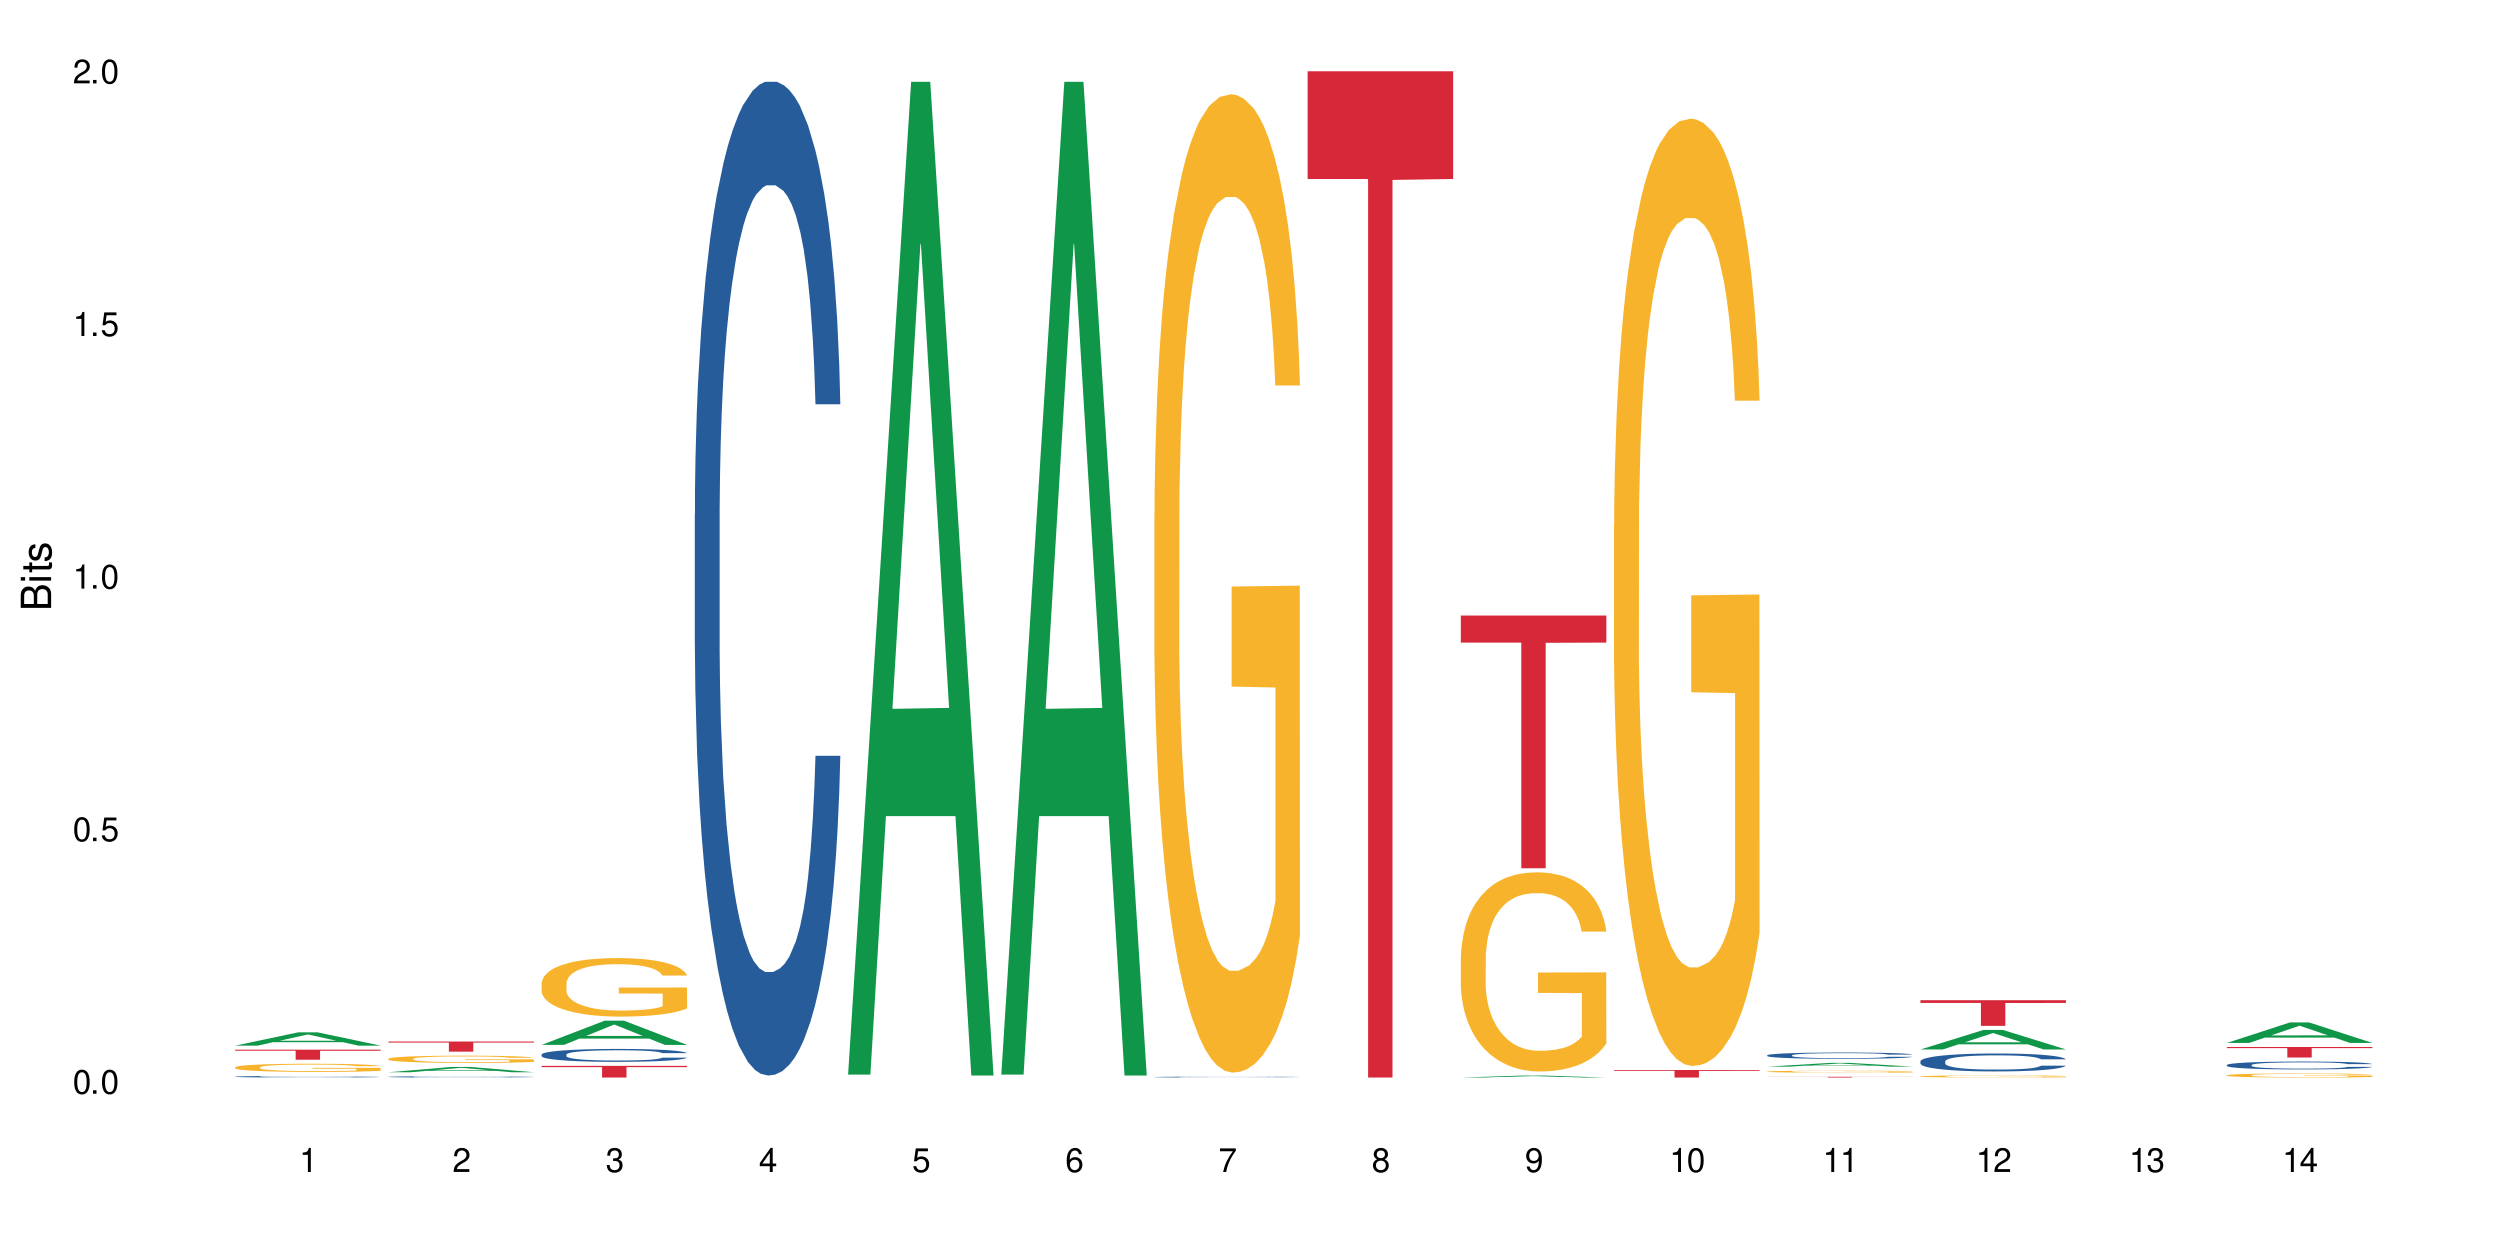 <?xml version="1.0" encoding="UTF-8"?>
<svg xmlns="http://www.w3.org/2000/svg" xmlns:xlink="http://www.w3.org/1999/xlink" width="720" height="360" viewBox="0 0 720 360">
<defs>
<g>
<g id="glyph-0-0">
</g>
<g id="glyph-0-1">
<path d="M 2.641 -6.938 C 2 -6.938 1.422 -6.656 1.078 -6.172 C 0.641 -5.562 0.406 -4.641 0.406 -3.359 C 0.406 -1.016 1.188 0.219 2.641 0.219 C 4.078 0.219 4.859 -1.016 4.859 -3.297 C 4.859 -4.641 4.656 -5.547 4.203 -6.172 C 3.844 -6.656 3.281 -6.938 2.641 -6.938 Z M 2.641 -6.188 C 3.547 -6.188 4 -5.25 4 -3.375 C 4 -1.406 3.562 -0.484 2.625 -0.484 C 1.734 -0.484 1.281 -1.438 1.281 -3.344 C 1.281 -5.25 1.734 -6.188 2.641 -6.188 Z M 2.641 -6.188 "/>
</g>
<g id="glyph-0-2">
<path d="M 1.828 -1 L 0.828 -1 L 0.828 0 L 1.828 0 Z M 1.828 -1 "/>
</g>
<g id="glyph-0-3">
<path d="M 4.562 -6.797 L 1.062 -6.797 L 0.547 -3.094 L 1.328 -3.094 C 1.719 -3.562 2.047 -3.734 2.578 -3.734 C 3.484 -3.734 4.062 -3.109 4.062 -2.094 C 4.062 -1.125 3.484 -0.531 2.578 -0.531 C 1.828 -0.531 1.375 -0.906 1.188 -1.672 L 0.328 -1.672 C 0.453 -1.109 0.547 -0.844 0.75 -0.594 C 1.125 -0.078 1.828 0.219 2.594 0.219 C 3.969 0.219 4.922 -0.781 4.922 -2.219 C 4.922 -3.562 4.031 -4.484 2.719 -4.484 C 2.25 -4.484 1.859 -4.359 1.469 -4.062 L 1.734 -5.969 L 4.562 -5.969 Z M 4.562 -6.797 "/>
</g>
<g id="glyph-0-4">
<path d="M 2.484 -4.938 L 2.484 0 L 3.328 0 L 3.328 -6.938 L 2.766 -6.938 C 2.469 -5.875 2.281 -5.734 0.984 -5.562 L 0.984 -4.938 Z M 2.484 -4.938 "/>
</g>
<g id="glyph-0-5">
<path d="M 4.859 -0.828 L 1.281 -0.828 C 1.359 -1.406 1.672 -1.781 2.5 -2.281 L 3.469 -2.828 C 4.406 -3.344 4.906 -4.062 4.906 -4.906 C 4.906 -5.484 4.672 -6.031 4.266 -6.406 C 3.859 -6.766 3.375 -6.938 2.719 -6.938 C 1.859 -6.938 1.219 -6.625 0.844 -6.031 C 0.609 -5.672 0.5 -5.234 0.484 -4.531 L 1.328 -4.531 C 1.359 -5.016 1.406 -5.281 1.531 -5.516 C 1.75 -5.938 2.188 -6.203 2.703 -6.203 C 3.469 -6.203 4.031 -5.641 4.031 -4.891 C 4.031 -4.344 3.719 -3.859 3.125 -3.516 L 2.234 -3 C 0.812 -2.172 0.406 -1.531 0.328 -0.016 L 4.859 -0.016 Z M 4.859 -0.828 "/>
</g>
<g id="glyph-0-6">
<path d="M 2.125 -3.188 L 2.578 -3.188 C 3.5 -3.188 3.984 -2.766 3.984 -1.922 C 3.984 -1.062 3.469 -0.531 2.594 -0.531 C 1.656 -0.531 1.203 -1 1.156 -2.016 L 0.312 -2.016 C 0.344 -1.453 0.438 -1.094 0.609 -0.781 C 0.953 -0.109 1.625 0.219 2.547 0.219 C 3.953 0.219 4.859 -0.625 4.859 -1.938 C 4.859 -2.828 4.516 -3.297 3.703 -3.594 C 4.344 -3.844 4.656 -4.328 4.656 -5.031 C 4.656 -6.219 3.875 -6.938 2.578 -6.938 C 1.203 -6.938 0.484 -6.172 0.453 -4.703 L 1.297 -4.703 C 1.312 -5.125 1.344 -5.359 1.453 -5.578 C 1.641 -5.969 2.062 -6.203 2.594 -6.203 C 3.344 -6.203 3.797 -5.75 3.797 -5 C 3.797 -4.516 3.609 -4.219 3.25 -4.047 C 3.016 -3.953 2.703 -3.922 2.125 -3.906 Z M 2.125 -3.188 "/>
</g>
<g id="glyph-0-7">
<path d="M 3.141 -1.672 L 3.141 0 L 3.984 0 L 3.984 -1.672 L 4.984 -1.672 L 4.984 -2.438 L 3.984 -2.438 L 3.984 -6.938 L 3.359 -6.938 L 0.266 -2.578 L 0.266 -1.672 Z M 3.141 -2.438 L 1 -2.438 L 3.141 -5.5 Z M 3.141 -2.438 "/>
</g>
<g id="glyph-0-8">
<path d="M 4.781 -5.125 C 4.609 -6.266 3.891 -6.938 2.844 -6.938 C 2.094 -6.938 1.422 -6.578 1.031 -5.953 C 0.594 -5.266 0.406 -4.422 0.406 -3.172 C 0.406 -2 0.578 -1.25 0.984 -0.641 C 1.359 -0.078 1.953 0.219 2.703 0.219 C 3.984 0.219 4.922 -0.75 4.922 -2.094 C 4.922 -3.375 4.062 -4.281 2.844 -4.281 C 2.172 -4.281 1.641 -4.031 1.281 -3.516 C 1.281 -5.234 1.828 -6.188 2.797 -6.188 C 3.391 -6.188 3.797 -5.797 3.938 -5.125 Z M 2.734 -3.531 C 3.547 -3.531 4.062 -2.953 4.062 -2.031 C 4.062 -1.156 3.484 -0.531 2.703 -0.531 C 1.922 -0.531 1.328 -1.188 1.328 -2.078 C 1.328 -2.938 1.906 -3.531 2.734 -3.531 Z M 2.734 -3.531 "/>
</g>
<g id="glyph-0-9">
<path d="M 4.984 -6.797 L 0.438 -6.797 L 0.438 -5.969 L 4.109 -5.969 C 2.5 -3.656 1.828 -2.234 1.328 0 L 2.219 0 C 2.594 -2.172 3.453 -4.047 4.984 -6.094 Z M 4.984 -6.797 "/>
</g>
<g id="glyph-0-10">
<path d="M 3.75 -3.656 C 4.469 -4.094 4.688 -4.438 4.688 -5.078 C 4.688 -6.172 3.844 -6.938 2.641 -6.938 C 1.438 -6.938 0.594 -6.172 0.594 -5.094 C 0.594 -4.438 0.812 -4.094 1.516 -3.656 C 0.734 -3.266 0.359 -2.703 0.359 -1.922 C 0.359 -0.656 1.281 0.219 2.641 0.219 C 3.984 0.219 4.922 -0.656 4.922 -1.922 C 4.922 -2.703 4.531 -3.266 3.75 -3.656 Z M 2.641 -6.188 C 3.359 -6.188 3.812 -5.75 3.812 -5.062 C 3.812 -4.406 3.344 -3.984 2.641 -3.984 C 1.922 -3.984 1.453 -4.406 1.453 -5.078 C 1.453 -5.75 1.922 -6.188 2.641 -6.188 Z M 2.641 -3.266 C 3.484 -3.266 4.062 -2.719 4.062 -1.906 C 4.062 -1.078 3.484 -0.531 2.625 -0.531 C 1.797 -0.531 1.219 -1.094 1.219 -1.906 C 1.219 -2.719 1.781 -3.266 2.641 -3.266 Z M 2.641 -3.266 "/>
</g>
<g id="glyph-0-11">
<path d="M 0.516 -1.578 C 0.672 -0.453 1.406 0.219 2.438 0.219 C 3.188 0.219 3.859 -0.141 4.266 -0.766 C 4.688 -1.453 4.891 -2.297 4.891 -3.547 C 4.891 -4.719 4.703 -5.453 4.312 -6.078 C 3.938 -6.641 3.344 -6.938 2.594 -6.938 C 1.297 -6.938 0.359 -5.969 0.359 -4.625 C 0.359 -3.344 1.234 -2.453 2.453 -2.453 C 3.094 -2.453 3.578 -2.672 4.016 -3.203 C 4 -1.484 3.469 -0.531 2.5 -0.531 C 1.906 -0.531 1.484 -0.906 1.359 -1.578 Z M 2.578 -6.203 C 3.375 -6.203 3.969 -5.531 3.969 -4.641 C 3.969 -3.797 3.391 -3.188 2.547 -3.188 C 1.734 -3.188 1.234 -3.766 1.234 -4.688 C 1.234 -5.562 1.797 -6.203 2.578 -6.203 Z M 2.578 -6.203 "/>
</g>
<g id="glyph-1-0">
</g>
<g id="glyph-1-1">
<path d="M 0 -0.953 L 0 -4.891 C 0 -5.719 -0.234 -6.344 -0.734 -6.797 C -1.188 -7.234 -1.812 -7.469 -2.5 -7.469 C -3.547 -7.469 -4.188 -7 -4.625 -5.875 C -4.984 -6.688 -5.625 -7.094 -6.531 -7.094 C -7.172 -7.094 -7.734 -6.859 -8.141 -6.391 C -8.562 -5.922 -8.75 -5.344 -8.75 -4.5 L -8.75 -0.953 Z M -4.984 -2.062 L -7.766 -2.062 L -7.766 -4.219 C -7.766 -4.844 -7.688 -5.203 -7.453 -5.5 C -7.219 -5.812 -6.859 -5.969 -6.375 -5.969 C -5.891 -5.969 -5.531 -5.812 -5.297 -5.5 C -5.062 -5.203 -4.984 -4.844 -4.984 -4.219 Z M -0.984 -2.062 L -4 -2.062 L -4 -4.781 C -4 -5.766 -3.438 -6.359 -2.484 -6.359 C -1.547 -6.359 -0.984 -5.766 -0.984 -4.781 Z M -0.984 -2.062 "/>
</g>
<g id="glyph-1-2">
<path d="M -6.281 -1.797 L -6.281 -0.797 L 0 -0.797 L 0 -1.797 Z M -8.75 -1.797 L -8.75 -0.797 L -7.484 -0.797 L -7.484 -1.797 Z M -8.75 -1.797 "/>
</g>
<g id="glyph-1-3">
<path d="M -6.281 -3.047 L -6.281 -2.016 L -8.016 -2.016 L -8.016 -1.016 L -6.281 -1.016 L -6.281 -0.172 L -5.469 -0.172 L -5.469 -1.016 L -0.719 -1.016 C -0.078 -1.016 0.281 -1.453 0.281 -2.234 C 0.281 -2.5 0.25 -2.719 0.188 -3.047 L -0.641 -3.047 C -0.609 -2.906 -0.594 -2.766 -0.594 -2.562 C -0.594 -2.141 -0.719 -2.016 -1.156 -2.016 L -5.469 -2.016 L -5.469 -3.047 Z M -6.281 -3.047 "/>
</g>
<g id="glyph-1-4">
<path d="M -4.531 -5.25 C -5.766 -5.25 -6.469 -4.422 -6.469 -2.969 C -6.469 -1.516 -5.719 -0.562 -4.547 -0.562 C -3.562 -0.562 -3.094 -1.062 -2.734 -2.562 L -2.516 -3.484 C -2.344 -4.188 -2.094 -4.469 -1.641 -4.469 C -1.047 -4.469 -0.641 -3.875 -0.641 -3 C -0.641 -2.453 -0.797 -2 -1.062 -1.75 C -1.25 -1.594 -1.422 -1.531 -1.875 -1.469 L -1.875 -0.406 C -0.422 -0.453 0.281 -1.266 0.281 -2.922 C 0.281 -4.5 -0.5 -5.516 -1.719 -5.516 C -2.656 -5.516 -3.172 -4.984 -3.469 -3.734 L -3.703 -2.766 C -3.891 -1.953 -4.156 -1.609 -4.594 -1.609 C -5.188 -1.609 -5.547 -2.125 -5.547 -2.938 C -5.547 -3.75 -5.203 -4.172 -4.531 -4.203 Z M -4.531 -5.25 "/>
</g>
</g>
</defs>
<rect x="-72" y="-36" width="864" height="432" fill="rgb(100%, 100%, 100%)" fill-opacity="1"/>
<path fill-rule="nonzero" fill="rgb(6.275%, 58.824%, 28.235%)" fill-opacity="1" d="M 67.73 301.145 L 67.777 301.145 L 85.914 297.305 L 91.422 297.305 L 109.648 301.148 L 103.242 301.148 L 98.676 300.145 L 78.656 300.145 L 74.18 301.145 L 67.73 301.145 L 80.582 299.73 L 96.84 299.727 L 88.734 297.934 L 88.645 297.93 L 88.555 297.938 L 80.539 299.727 L 80.582 299.73 Z M 67.73 301.145 "/>
<path fill-rule="nonzero" fill="rgb(14.51%, 36.078%, 60%)" fill-opacity="1" d="M 67.73 310.074 L 67.781 310.074 L 67.781 310.066 L 67.934 310.051 L 68.293 310.031 L 68.652 310.016 L 69.57 309.992 L 70.848 309.969 L 72.18 309.949 L 73.148 309.938 L 74.02 309.93 L 76.012 309.914 L 77.289 309.906 L 78.672 309.898 L 80.355 309.895 L 81.582 309.891 L 84.344 309.883 L 86.391 309.879 L 93.441 309.879 L 94.926 309.883 L 96.562 309.887 L 97.941 309.891 L 100.344 309.898 L 102.492 309.91 L 103.461 309.918 L 104.996 309.93 L 106.172 309.941 L 106.988 309.953 L 107.91 309.969 L 108.727 309.988 L 109.34 310.008 L 109.648 310.027 L 102.492 310.027 L 102.133 310.008 L 101.723 309.996 L 100.957 309.98 L 100.191 309.969 L 99.117 309.957 L 98.145 309.949 L 96.816 309.938 L 95.641 309.934 L 94.414 309.93 L 93.238 309.93 L 90.988 309.926 L 87.41 309.926 L 85.418 309.93 L 84.344 309.934 L 82.812 309.938 L 81.738 309.945 L 80.461 309.953 L 79.59 309.961 L 78.516 309.969 L 77.75 309.98 L 76.883 309.992 L 76.371 310.004 L 75.91 310.016 L 75.5 310.027 L 75.195 310.043 L 74.988 310.059 L 74.887 310.074 L 74.887 310.137 L 74.988 310.152 L 75.246 310.172 L 75.91 310.195 L 76.883 310.219 L 78.004 310.234 L 79.078 310.246 L 79.691 310.254 L 80.512 310.262 L 81.789 310.27 L 83.629 310.277 L 84.703 310.281 L 86.34 310.285 L 92.27 310.285 L 93.598 310.281 L 94.977 310.277 L 96.867 310.27 L 98.043 310.266 L 99.066 310.258 L 99.832 310.25 L 100.344 310.242 L 101.109 310.23 L 101.723 310.215 L 102.184 310.199 L 102.492 310.188 L 109.648 310.188 L 109.34 310.203 L 108.883 310.219 L 108.422 310.23 L 107.707 310.246 L 106.887 310.258 L 105.711 310.273 L 104.742 310.281 L 103.461 310.293 L 102.285 310.301 L 101.008 310.309 L 99.117 310.316 L 97.891 310.32 L 96.562 310.324 L 94.977 310.328 L 92.984 310.332 L 86.695 310.332 L 85.109 310.328 L 83.016 310.328 L 80.41 310.32 L 78.516 310.312 L 77.035 310.305 L 75.758 310.293 L 74.324 310.285 L 72.484 310.266 L 71.359 310.25 L 70.594 310.238 L 69.723 310.223 L 69.109 310.207 L 68.395 310.184 L 67.883 310.156 L 67.73 310.133 Z M 67.73 310.074 "/>
<path fill-rule="nonzero" fill="rgb(96.863%, 70.196%, 16.863%)" fill-opacity="1" d="M 67.73 307.367 L 67.781 307.367 L 67.781 307.324 L 67.988 307.227 L 68.496 307.094 L 69.164 306.984 L 69.879 306.898 L 70.34 306.852 L 71.105 306.785 L 71.77 306.738 L 73.457 306.645 L 75.602 306.551 L 76.777 306.512 L 78.109 306.477 L 80 306.438 L 80.867 306.422 L 83.527 306.387 L 86.543 306.363 L 89.863 306.359 L 91.398 306.359 L 93.496 306.371 L 96.355 306.395 L 97.992 306.414 L 99.27 306.438 L 100.602 306.465 L 102.234 306.508 L 103.77 306.559 L 104.996 306.609 L 106.223 306.676 L 107.246 306.742 L 108.113 306.82 L 108.883 306.91 L 109.34 306.984 L 109.648 307.059 L 102.543 307.059 L 102.133 306.984 L 101.672 306.926 L 100.906 306.855 L 100.141 306.805 L 99.375 306.762 L 97.941 306.707 L 96.715 306.672 L 95.18 306.645 L 93.699 306.625 L 92.012 306.609 L 90.988 306.605 L 88.281 306.605 L 85.828 306.621 L 84.395 306.637 L 83.375 306.656 L 81.941 306.688 L 81.074 306.715 L 80.562 306.73 L 79.027 306.797 L 78.004 306.859 L 77.445 306.898 L 76.727 306.965 L 76.215 307.02 L 75.652 307.105 L 75.348 307.172 L 74.938 307.316 L 74.887 307.707 L 75.039 307.789 L 75.348 307.875 L 75.758 307.953 L 76.371 308.035 L 76.984 308.098 L 78.059 308.18 L 78.977 308.238 L 79.691 308.273 L 81.074 308.332 L 81.637 308.352 L 82.965 308.391 L 84.344 308.418 L 86.031 308.445 L 87.309 308.457 L 89.355 308.469 L 91.961 308.469 L 95.027 308.457 L 96.969 308.438 L 98.301 308.422 L 99.168 308.406 L 100.242 308.383 L 101.008 308.363 L 101.723 308.34 L 102.594 308.301 L 102.594 307.789 L 89.969 307.785 L 89.969 307.543 L 109.598 307.543 L 109.648 308.383 L 108.574 308.441 L 107.246 308.496 L 105.969 308.539 L 104.637 308.578 L 102.746 308.617 L 101.215 308.645 L 98.863 308.672 L 96.715 308.691 L 94.465 308.707 L 92.473 308.711 L 90.121 308.715 L 88.023 308.711 L 85.777 308.699 L 83.988 308.68 L 82.352 308.66 L 80.715 308.629 L 78.672 308.586 L 77.34 308.547 L 75.961 308.504 L 74.582 308.449 L 73.355 308.391 L 72.535 308.348 L 71.719 308.297 L 70.848 308.23 L 70.031 308.156 L 69.418 308.09 L 68.855 308.016 L 68.445 307.945 L 68.039 307.848 L 67.832 307.77 L 67.73 307.703 Z M 67.73 307.367 "/>
<path fill-rule="nonzero" fill="rgb(83.922%, 15.686%, 22.353%)" fill-opacity="1" d="M 67.73 302.312 L 109.648 302.312 L 109.648 302.621 L 92.18 302.625 L 92.18 305.195 L 85.148 305.195 L 85.148 302.629 L 85.047 302.621 L 67.73 302.621 Z M 67.73 302.312 "/>
<path fill-rule="nonzero" fill="rgb(6.275%, 58.824%, 28.235%)" fill-opacity="1" d="M 111.855 308.805 L 111.898 308.805 L 130.035 307.281 L 135.543 307.281 L 153.77 308.809 L 147.367 308.809 L 142.801 308.41 L 122.781 308.41 L 118.301 308.805 L 111.855 308.805 L 124.707 308.242 L 140.961 308.242 L 132.855 307.531 L 132.766 307.527 L 132.68 307.531 L 124.66 308.242 L 124.707 308.242 Z M 111.855 308.805 "/>
<path fill-rule="nonzero" fill="rgb(14.51%, 36.078%, 60%)" fill-opacity="1" d="M 111.855 310.129 L 111.906 310.129 L 111.906 310.121 L 112.059 310.109 L 112.418 310.094 L 112.773 310.082 L 113.695 310.062 L 114.973 310.043 L 116.301 310.027 L 117.273 310.02 L 118.141 310.012 L 120.137 310 L 121.414 309.996 L 122.793 309.988 L 124.48 309.984 L 125.707 309.98 L 128.469 309.977 L 130.512 309.973 L 139.047 309.973 L 140.684 309.977 L 142.066 309.98 L 144.469 309.988 L 146.613 309.996 L 147.586 310 L 149.117 310.012 L 150.293 310.023 L 151.113 310.031 L 152.031 310.043 L 152.852 310.059 L 153.465 310.074 L 153.77 310.09 L 146.613 310.09 L 146.258 310.074 L 145.848 310.066 L 145.082 310.051 L 144.312 310.043 L 143.242 310.031 L 142.27 310.027 L 140.941 310.02 L 139.766 310.016 L 138.539 310.012 L 137.363 310.012 L 135.113 310.008 L 132.504 310.008 L 131.535 310.012 L 129.539 310.012 L 128.469 310.016 L 126.934 310.02 L 125.859 310.023 L 124.582 310.031 L 123.715 310.035 L 122.641 310.043 L 121.875 310.051 L 121.004 310.062 L 120.492 310.07 L 120.031 310.082 L 119.625 310.09 L 119.316 310.102 L 119.113 310.113 L 119.012 310.129 L 119.012 310.18 L 119.113 310.191 L 119.367 310.203 L 120.031 310.223 L 121.004 310.242 L 122.129 310.254 L 123.203 310.266 L 123.816 310.27 L 124.633 310.273 L 125.91 310.281 L 127.75 310.289 L 128.824 310.289 L 130.461 310.293 L 137.719 310.293 L 139.102 310.289 L 140.992 310.285 L 142.168 310.277 L 143.188 310.273 L 143.957 310.266 L 144.469 310.262 L 145.234 310.25 L 145.848 310.238 L 146.309 310.227 L 146.613 310.215 L 153.77 310.215 L 153.465 310.23 L 152.543 310.254 L 151.828 310.262 L 151.012 310.273 L 149.836 310.285 L 148.863 310.293 L 147.586 310.301 L 146.41 310.309 L 145.133 310.312 L 143.242 310.32 L 142.012 310.324 L 140.684 310.324 L 139.102 310.328 L 137.105 310.332 L 129.234 310.332 L 127.137 310.328 L 124.531 310.32 L 122.641 310.316 L 121.156 310.309 L 119.879 310.301 L 118.449 310.293 L 116.609 310.277 L 115.484 310.27 L 114.715 310.258 L 113.848 310.246 L 113.234 310.234 L 112.52 310.215 L 112.008 310.191 L 111.855 310.176 Z M 111.855 310.129 "/>
<path fill-rule="nonzero" fill="rgb(96.863%, 70.196%, 16.863%)" fill-opacity="1" d="M 111.855 304.926 L 111.906 304.926 L 111.906 304.887 L 112.109 304.801 L 112.621 304.684 L 113.285 304.586 L 114 304.512 L 114.461 304.469 L 115.227 304.414 L 115.891 304.371 L 117.578 304.285 L 119.727 304.207 L 120.902 304.172 L 122.23 304.141 L 124.121 304.102 L 124.992 304.09 L 127.648 304.059 L 130.664 304.039 L 133.988 304.035 L 135.523 304.035 L 137.617 304.043 L 140.48 304.066 L 142.117 304.082 L 143.395 304.102 L 144.723 304.129 L 146.359 304.164 L 147.891 304.211 L 149.117 304.258 L 150.348 304.312 L 151.367 304.375 L 152.238 304.441 L 153.004 304.52 L 153.465 304.586 L 153.77 304.652 L 146.664 304.652 L 146.258 304.586 L 145.797 304.535 L 145.031 304.473 L 144.262 304.43 L 143.496 304.391 L 142.066 304.344 L 140.84 304.312 L 139.305 304.285 L 137.82 304.27 L 136.137 304.258 L 135.113 304.254 L 132.402 304.254 L 129.949 304.266 L 128.52 304.281 L 127.496 304.297 L 126.066 304.324 L 125.195 304.348 L 124.684 304.363 L 123.152 304.422 L 122.129 304.477 L 121.566 304.512 L 120.852 304.57 L 120.34 304.621 L 119.777 304.695 L 119.469 304.754 L 119.062 304.883 L 119.012 305.227 L 119.164 305.297 L 119.469 305.375 L 119.879 305.441 L 120.492 305.516 L 121.105 305.57 L 122.18 305.645 L 123.102 305.695 L 123.816 305.727 L 125.195 305.777 L 125.758 305.797 L 127.086 305.828 L 128.469 305.855 L 130.152 305.879 L 131.434 305.891 L 133.477 305.898 L 136.082 305.898 L 139.152 305.887 L 141.094 305.871 L 142.422 305.859 L 143.293 305.844 L 144.363 305.824 L 145.133 305.805 L 145.848 305.785 L 146.715 305.75 L 146.715 305.297 L 134.09 305.297 L 134.09 305.082 L 153.719 305.082 L 153.77 305.824 L 152.699 305.875 L 151.367 305.926 L 150.09 305.961 L 148.762 305.996 L 146.871 306.031 L 145.336 306.055 L 142.984 306.082 L 140.84 306.098 L 138.59 306.109 L 136.594 306.113 L 134.242 306.117 L 132.148 306.113 L 129.898 306.102 L 128.109 306.086 L 126.473 306.066 L 124.84 306.043 L 122.793 306.004 L 121.465 305.969 L 120.082 305.93 L 118.703 305.883 L 117.477 305.832 L 116.66 305.793 L 115.84 305.746 L 114.973 305.688 L 114.152 305.625 L 113.539 305.566 L 112.98 305.5 L 112.57 305.438 L 112.16 305.352 L 111.957 305.281 L 111.855 305.223 Z M 111.855 304.926 "/>
<path fill-rule="nonzero" fill="rgb(83.922%, 15.686%, 22.353%)" fill-opacity="1" d="M 111.855 299.957 L 153.77 299.957 L 153.77 300.27 L 136.301 300.273 L 136.301 302.871 L 129.273 302.871 L 129.273 300.273 L 129.172 300.27 L 111.855 300.27 Z M 111.855 299.957 "/>
<path fill-rule="nonzero" fill="rgb(6.275%, 58.824%, 28.235%)" fill-opacity="1" d="M 155.977 300.93 L 156.023 300.922 L 174.16 293.945 L 179.668 293.945 L 197.895 300.934 L 191.488 300.934 L 186.922 299.109 L 166.902 299.109 L 162.426 300.93 L 155.977 300.93 L 168.828 298.355 L 185.086 298.352 L 176.98 295.09 L 176.891 295.082 L 176.801 295.102 L 168.785 298.352 L 168.828 298.355 Z M 155.977 300.93 "/>
<path fill-rule="nonzero" fill="rgb(14.51%, 36.078%, 60%)" fill-opacity="1" d="M 155.977 303.715 L 156.027 303.711 L 156.027 303.629 L 156.18 303.5 L 156.539 303.336 L 156.898 303.227 L 157.816 303.023 L 159.094 302.832 L 160.426 302.684 L 161.395 302.594 L 162.266 302.527 L 164.258 302.402 L 165.535 302.336 L 166.918 302.277 L 168.602 302.223 L 169.828 302.188 L 172.59 302.133 L 174.637 302.109 L 176.219 302.098 L 179.645 302.098 L 181.688 302.113 L 183.172 302.129 L 184.809 302.156 L 186.188 302.188 L 188.59 302.262 L 190.738 302.355 L 191.707 302.41 L 193.242 302.516 L 194.418 302.617 L 195.234 302.707 L 196.156 302.832 L 196.973 302.984 L 197.586 303.156 L 197.895 303.305 L 190.738 303.305 L 190.379 303.168 L 189.969 303.062 L 189.203 302.922 L 188.438 302.824 L 187.363 302.727 L 186.391 302.66 L 185.062 302.598 L 183.887 302.559 L 182.66 302.527 L 181.484 302.508 L 179.234 302.484 L 176.629 302.484 L 175.656 302.492 L 173.664 302.52 L 172.59 302.543 L 171.059 302.59 L 169.984 302.637 L 168.707 302.703 L 167.836 302.762 L 166.762 302.848 L 165.996 302.926 L 165.129 303.039 L 164.617 303.125 L 164.156 303.219 L 163.746 303.332 L 163.441 303.449 L 163.234 303.574 L 163.133 303.695 L 163.133 304.223 L 163.234 304.344 L 163.492 304.488 L 164.156 304.695 L 165.129 304.875 L 166.25 305.016 L 167.324 305.121 L 167.938 305.168 L 168.758 305.223 L 170.035 305.289 L 171.875 305.355 L 172.949 305.383 L 174.582 305.41 L 176.27 305.426 L 178.52 305.426 L 180.512 305.41 L 181.844 305.395 L 183.223 305.367 L 185.113 305.309 L 186.289 305.254 L 187.312 305.191 L 188.078 305.125 L 188.59 305.07 L 189.355 304.965 L 189.969 304.852 L 190.43 304.73 L 190.738 304.617 L 197.895 304.617 L 197.586 304.754 L 197.129 304.887 L 196.668 304.984 L 195.953 305.102 L 195.133 305.207 L 193.957 305.328 L 192.988 305.406 L 191.707 305.488 L 190.531 305.555 L 189.254 305.613 L 187.363 305.68 L 186.137 305.715 L 184.809 305.742 L 183.223 305.77 L 181.23 305.793 L 179.082 305.809 L 177.09 305.812 L 174.941 305.805 L 173.355 305.793 L 171.262 305.762 L 168.652 305.699 L 166.762 305.637 L 165.281 305.57 L 164.004 305.504 L 162.57 305.41 L 160.73 305.262 L 159.605 305.145 L 158.84 305.051 L 157.969 304.918 L 157.355 304.801 L 156.641 304.609 L 156.129 304.371 L 155.977 304.184 Z M 155.977 303.715 "/>
<path fill-rule="nonzero" fill="rgb(96.863%, 70.196%, 16.863%)" fill-opacity="1" d="M 155.977 283.152 L 156.027 283.137 L 156.027 282.828 L 156.234 282.137 L 156.742 281.184 L 157.41 280.398 L 158.125 279.781 L 158.582 279.457 L 159.352 278.996 L 160.016 278.66 L 161.703 277.965 L 163.848 277.32 L 165.023 277.043 L 166.355 276.781 L 168.246 276.488 L 169.113 276.383 L 171.773 276.137 L 174.789 275.98 L 178.109 275.934 L 179.645 275.949 L 181.742 276.012 L 184.602 276.18 L 186.238 276.336 L 187.516 276.488 L 188.848 276.688 L 190.48 276.996 L 192.016 277.367 L 193.242 277.734 L 194.469 278.195 L 195.492 278.688 L 196.359 279.227 L 197.129 279.875 L 197.586 280.414 L 197.895 280.949 L 190.789 280.949 L 190.379 280.414 L 189.918 279.996 L 189.152 279.488 L 188.387 279.121 L 187.617 278.828 L 186.188 278.426 L 184.961 278.18 L 183.426 277.965 L 181.945 277.828 L 180.258 277.734 L 179.234 277.703 L 176.527 277.703 L 174.074 277.812 L 172.641 277.934 L 171.617 278.059 L 170.188 278.289 L 169.32 278.473 L 168.809 278.598 L 167.273 279.074 L 166.25 279.504 L 165.688 279.797 L 164.973 280.258 L 164.461 280.676 L 163.898 281.289 L 163.594 281.75 L 163.184 282.797 L 163.133 285.566 L 163.285 286.152 L 163.594 286.781 L 164.004 287.336 L 164.617 287.922 L 165.23 288.367 L 166.305 288.969 L 167.223 289.367 L 167.938 289.629 L 169.32 290.043 L 169.883 290.184 L 171.211 290.461 L 172.59 290.676 L 174.277 290.859 L 175.555 290.953 L 177.602 291.027 L 180.207 291.027 L 183.273 290.938 L 185.215 290.812 L 186.547 290.691 L 187.414 290.582 L 188.488 290.414 L 189.254 290.258 L 189.969 290.09 L 190.84 289.828 L 190.84 286.152 L 178.215 286.137 L 178.215 284.414 L 197.844 284.398 L 197.895 290.414 L 196.82 290.828 L 195.492 291.23 L 194.215 291.535 L 192.883 291.797 L 190.992 292.09 L 189.461 292.273 L 187.109 292.492 L 184.961 292.629 L 182.711 292.723 L 180.719 292.77 L 178.367 292.781 L 176.27 292.754 L 174.023 292.66 L 172.234 292.535 L 170.598 292.383 L 168.961 292.184 L 166.918 291.859 L 165.586 291.598 L 164.207 291.273 L 162.828 290.891 L 161.602 290.477 L 160.781 290.152 L 159.965 289.781 L 159.094 289.32 L 158.277 288.797 L 157.664 288.32 L 157.102 287.781 L 156.691 287.273 L 156.285 286.582 L 156.078 286.027 L 155.977 285.551 Z M 155.977 283.152 "/>
<path fill-rule="nonzero" fill="rgb(83.922%, 15.686%, 22.353%)" fill-opacity="1" d="M 155.977 306.977 L 197.895 306.977 L 197.895 307.336 L 180.426 307.34 L 180.426 310.332 L 173.395 310.332 L 173.395 307.34 L 173.293 307.336 L 155.977 307.336 Z M 155.977 306.977 "/>
<path fill-rule="nonzero" fill="rgb(14.51%, 36.078%, 60%)" fill-opacity="1" d="M 200.102 148.082 L 200.152 147.82 L 200.152 141.539 L 200.305 131.598 L 200.664 119.043 L 201.02 110.41 L 201.941 94.973 L 203.219 80.062 L 204.547 68.551 L 205.52 61.75 L 206.387 56.516 L 208.383 46.836 L 209.66 41.867 L 211.039 37.418 L 212.727 32.973 L 213.953 30.355 L 216.715 26.172 L 218.758 24.34 L 220.344 23.555 L 223.77 23.555 L 225.812 24.602 L 227.293 25.91 L 228.93 28 L 230.312 30.355 L 232.715 36.113 L 234.859 43.438 L 235.832 47.621 L 237.363 55.73 L 238.539 63.582 L 239.359 70.383 L 240.277 80.062 L 241.098 91.836 L 241.711 105.176 L 242.016 116.426 L 234.859 116.426 L 234.504 105.961 L 234.094 97.852 L 233.328 87.125 L 232.559 79.539 L 231.488 71.953 L 230.516 66.98 L 229.188 62.012 L 228.012 58.871 L 226.785 56.516 L 225.609 54.949 L 223.359 53.379 L 220.75 53.379 L 219.781 53.902 L 217.785 55.992 L 216.715 57.824 L 215.18 61.488 L 214.105 64.891 L 212.828 70.121 L 211.961 74.566 L 210.887 81.371 L 210.117 87.387 L 209.25 96.02 L 208.738 102.562 L 208.277 109.887 L 207.871 118.52 L 207.562 127.676 L 207.359 137.355 L 207.258 146.773 L 207.258 187.324 L 207.359 196.742 L 207.613 207.727 L 208.277 223.688 L 209.25 237.551 L 210.375 248.539 L 211.449 256.387 L 212.062 260.051 L 212.879 264.234 L 214.156 269.469 L 215.996 274.699 L 217.07 276.793 L 218.707 278.887 L 220.395 279.934 L 222.645 279.934 L 224.637 278.887 L 225.965 277.578 L 227.348 275.484 L 229.238 271.039 L 230.414 266.852 L 231.434 261.883 L 232.203 256.91 L 232.715 252.727 L 233.48 244.617 L 234.094 235.719 L 234.555 226.562 L 234.859 217.668 L 242.016 217.668 L 241.711 228.133 L 241.25 238.336 L 240.789 245.922 L 240.074 255.078 L 239.258 263.191 L 238.082 272.348 L 237.109 278.363 L 235.832 284.902 L 234.656 289.875 L 233.379 294.32 L 231.488 299.555 L 230.258 302.168 L 228.93 304.523 L 227.348 306.617 L 225.352 308.449 L 223.207 309.496 L 221.211 309.758 L 219.066 309.234 L 217.48 308.188 L 215.383 305.832 L 212.777 301.125 L 210.887 296.152 L 209.402 291.184 L 208.125 285.949 L 206.695 278.887 L 204.855 267.375 L 203.73 258.48 L 202.961 251.156 L 202.094 240.953 L 201.48 231.797 L 200.766 217.145 L 200.254 198.57 L 200.102 184.184 Z M 200.102 148.082 "/>
<path fill-rule="nonzero" fill="rgb(6.275%, 58.824%, 28.235%)" fill-opacity="1" d="M 244.223 309.488 L 244.27 309.219 L 262.406 23.555 L 267.914 23.555 L 286.141 309.758 L 279.734 309.758 L 275.168 235.047 L 255.148 235.047 L 250.672 309.488 L 244.223 309.488 L 257.074 204.145 L 273.332 203.875 L 265.227 70.312 L 265.137 70.047 L 265.047 70.852 L 257.031 203.875 L 257.074 204.145 Z M 244.223 309.488 "/>
<path fill-rule="nonzero" fill="rgb(6.275%, 58.824%, 28.235%)" fill-opacity="1" d="M 288.348 309.488 L 288.391 309.219 L 306.527 23.555 L 312.035 23.555 L 330.262 309.758 L 323.859 309.758 L 319.289 235.047 L 299.273 235.047 L 294.793 309.488 L 288.348 309.488 L 301.199 204.145 L 317.453 203.875 L 309.348 70.312 L 309.258 70.047 L 309.172 70.852 L 301.152 203.875 L 301.199 204.145 Z M 288.348 309.488 "/>
<path fill-rule="nonzero" fill="rgb(14.51%, 36.078%, 60%)" fill-opacity="1" d="M 332.469 310.188 L 332.52 310.188 L 332.52 310.18 L 332.672 310.172 L 333.031 310.16 L 333.391 310.152 L 334.309 310.141 L 335.586 310.125 L 336.918 310.113 L 337.887 310.109 L 338.758 310.105 L 340.75 310.094 L 342.027 310.09 L 343.406 310.086 L 345.094 310.082 L 346.32 310.082 L 349.082 310.078 L 351.129 310.074 L 358.18 310.074 L 359.664 310.078 L 361.301 310.078 L 362.68 310.082 L 365.082 310.086 L 367.23 310.094 L 368.199 310.098 L 369.734 310.102 L 370.91 310.109 L 371.727 310.117 L 372.648 310.125 L 373.465 310.137 L 374.078 310.148 L 374.387 310.16 L 367.23 310.16 L 366.871 310.148 L 366.461 310.141 L 364.93 310.125 L 363.855 310.117 L 362.883 310.113 L 361.555 310.109 L 360.379 310.105 L 359.152 310.105 L 357.977 310.102 L 352.148 310.102 L 350.156 310.105 L 349.082 310.105 L 347.547 310.109 L 346.477 310.113 L 345.199 310.117 L 344.328 310.121 L 343.254 310.125 L 342.488 310.133 L 341.617 310.141 L 341.109 310.145 L 340.648 310.152 L 340.238 310.16 L 339.934 310.168 L 339.727 310.176 L 339.625 310.188 L 339.625 310.223 L 339.727 310.23 L 339.984 310.242 L 340.648 310.254 L 341.617 310.266 L 342.742 310.277 L 343.816 310.285 L 344.43 310.289 L 345.25 310.293 L 346.527 310.297 L 348.367 310.301 L 349.441 310.301 L 351.074 310.305 L 358.336 310.305 L 359.715 310.301 L 361.605 310.297 L 362.781 310.293 L 363.805 310.289 L 364.57 310.285 L 365.082 310.281 L 365.848 310.273 L 366.461 310.266 L 366.922 310.258 L 367.23 310.25 L 374.387 310.25 L 374.078 310.258 L 373.617 310.27 L 373.16 310.273 L 372.441 310.281 L 371.625 310.289 L 370.449 310.297 L 369.477 310.305 L 368.199 310.309 L 367.023 310.316 L 365.746 310.32 L 363.855 310.324 L 362.629 310.324 L 361.301 310.328 L 359.715 310.328 L 357.723 310.332 L 349.848 310.332 L 347.754 310.328 L 345.145 310.324 L 343.254 310.32 L 341.773 310.316 L 340.496 310.312 L 339.062 310.305 L 337.223 310.293 L 336.098 310.285 L 335.332 310.281 L 334.461 310.27 L 333.848 310.262 L 333.133 310.25 L 332.621 310.23 L 332.469 310.219 Z M 332.469 310.188 "/>
<path fill-rule="nonzero" fill="rgb(96.863%, 70.196%, 16.863%)" fill-opacity="1" d="M 332.469 147.82 L 332.52 147.562 L 332.52 142.418 L 332.723 130.836 L 333.234 114.883 L 333.898 101.758 L 334.617 91.465 L 335.074 86.062 L 335.844 78.344 L 336.508 72.68 L 338.195 61.102 L 340.34 50.293 L 341.516 45.66 L 342.848 41.285 L 344.738 36.398 L 345.605 34.598 L 348.266 30.48 L 351.281 27.906 L 354.602 27.133 L 356.137 27.391 L 358.23 28.418 L 361.094 31.25 L 362.73 33.824 L 364.008 36.398 L 365.336 39.742 L 366.973 44.891 L 368.508 51.066 L 369.734 57.242 L 370.961 64.961 L 371.984 73.195 L 372.852 82.203 L 373.617 93.012 L 374.078 102.016 L 374.387 111.023 L 367.281 111.023 L 366.871 102.016 L 366.41 95.07 L 365.645 86.578 L 364.879 80.402 L 364.109 75.512 L 362.68 68.82 L 361.453 64.703 L 359.918 61.102 L 358.438 58.785 L 356.75 57.242 L 355.727 56.727 L 353.02 56.727 L 350.566 58.527 L 349.133 60.586 L 348.109 62.645 L 346.68 66.504 L 345.812 69.594 L 345.301 71.652 L 343.766 79.629 L 342.742 86.836 L 342.18 91.723 L 341.465 99.441 L 340.953 106.391 L 340.391 116.684 L 340.086 124.406 L 339.676 141.902 L 339.625 188.223 L 339.777 198 L 340.086 208.551 L 340.496 217.816 L 341.109 227.594 L 341.723 235.059 L 342.793 245.094 L 343.715 251.781 L 344.43 256.156 L 345.812 263.105 L 346.371 265.422 L 347.703 270.055 L 349.082 273.656 L 350.77 276.746 L 352.047 278.289 L 354.094 279.574 L 356.699 279.574 L 359.766 278.031 L 361.707 275.973 L 363.039 273.914 L 363.906 272.113 L 364.98 269.281 L 365.746 266.707 L 366.461 263.879 L 367.332 259.504 L 367.332 198 L 354.707 197.742 L 354.707 168.922 L 374.336 168.664 L 374.387 269.281 L 373.312 276.23 L 371.984 282.922 L 370.707 288.066 L 369.375 292.441 L 367.484 297.332 L 365.953 300.418 L 363.602 304.02 L 361.453 306.336 L 359.203 307.883 L 357.211 308.652 L 354.859 308.91 L 352.762 308.395 L 350.512 306.852 L 348.723 304.793 L 347.09 302.219 L 345.453 298.875 L 343.406 293.473 L 342.078 289.098 L 340.699 283.691 L 339.32 277.258 L 338.094 270.312 L 337.273 264.906 L 336.457 258.73 L 335.586 251.012 L 334.77 242.262 L 334.156 234.285 L 333.594 225.277 L 333.184 216.785 L 332.777 205.207 L 332.57 195.941 L 332.469 187.965 Z M 332.469 147.82 "/>
<path fill-rule="nonzero" fill="rgb(83.922%, 15.686%, 22.353%)" fill-opacity="1" d="M 376.594 20.527 L 418.508 20.527 L 418.508 51.547 L 401.039 51.82 L 401.039 310.332 L 394.012 310.332 L 394.012 52.094 L 393.91 51.547 L 376.594 51.547 Z M 376.594 20.527 "/>
<path fill-rule="nonzero" fill="rgb(6.275%, 58.824%, 28.235%)" fill-opacity="1" d="M 420.715 310.332 L 420.758 310.332 L 438.898 309.75 L 444.406 309.75 L 462.633 310.332 L 456.227 310.332 L 451.66 310.18 L 431.641 310.18 L 427.164 310.332 L 420.715 310.332 L 433.566 310.117 L 449.824 310.117 L 441.719 309.848 L 441.539 309.848 L 433.523 310.117 L 433.566 310.117 Z M 420.715 310.332 "/>
<path fill-rule="nonzero" fill="rgb(96.863%, 70.196%, 16.863%)" fill-opacity="1" d="M 420.715 275.797 L 420.766 275.742 L 420.766 274.695 L 420.969 272.34 L 421.48 269.09 L 422.145 266.422 L 422.863 264.324 L 423.32 263.227 L 424.09 261.652 L 424.754 260.5 L 426.441 258.145 L 428.586 255.945 L 429.762 255 L 431.094 254.109 L 432.984 253.113 L 433.852 252.75 L 436.512 251.91 L 439.527 251.387 L 442.848 251.23 L 444.383 251.281 L 446.477 251.492 L 449.34 252.066 L 450.977 252.59 L 452.254 253.113 L 453.582 253.797 L 455.219 254.844 L 456.754 256.102 L 457.98 257.359 L 459.207 258.93 L 460.23 260.605 L 461.098 262.438 L 461.863 264.641 L 462.324 266.473 L 462.633 268.305 L 455.527 268.305 L 455.117 266.473 L 454.656 265.059 L 453.891 263.328 L 453.125 262.07 L 452.355 261.078 L 450.926 259.715 L 449.699 258.875 L 448.164 258.145 L 446.684 257.672 L 444.996 257.359 L 443.973 257.254 L 441.266 257.254 L 438.812 257.621 L 437.379 258.039 L 436.355 258.457 L 434.926 259.242 L 434.059 259.871 L 433.547 260.293 L 432.012 261.914 L 430.988 263.383 L 430.426 264.379 L 429.711 265.949 L 429.199 267.363 L 428.637 269.457 L 428.332 271.031 L 427.922 274.59 L 427.871 284.02 L 428.023 286.012 L 428.332 288.16 L 428.742 290.043 L 429.355 292.035 L 429.969 293.555 L 431.039 295.598 L 431.961 296.957 L 432.676 297.848 L 434.059 299.262 L 434.617 299.734 L 435.949 300.68 L 437.328 301.41 L 439.016 302.039 L 440.293 302.355 L 442.336 302.617 L 444.945 302.617 L 448.012 302.301 L 449.953 301.883 L 451.285 301.465 L 452.152 301.098 L 453.227 300.52 L 453.992 299.996 L 454.707 299.422 L 455.578 298.531 L 455.578 286.012 L 442.953 285.957 L 442.953 280.09 L 462.582 280.039 L 462.633 300.52 L 461.559 301.934 L 460.23 303.297 L 458.953 304.344 L 457.621 305.234 L 455.73 306.23 L 454.195 306.859 L 451.848 307.594 L 449.699 308.062 L 447.449 308.379 L 445.457 308.535 L 443.105 308.586 L 441.008 308.484 L 438.758 308.168 L 436.969 307.75 L 435.336 307.227 L 433.699 306.543 L 431.652 305.445 L 430.324 304.555 L 428.945 303.453 L 427.566 302.145 L 426.336 300.73 L 425.52 299.629 L 424.703 298.371 L 423.832 296.801 L 423.016 295.02 L 422.402 293.398 L 421.84 291.562 L 421.43 289.836 L 421.023 287.477 L 420.816 285.59 L 420.715 283.969 Z M 420.715 275.797 "/>
<path fill-rule="nonzero" fill="rgb(83.922%, 15.686%, 22.353%)" fill-opacity="1" d="M 420.715 177.27 L 462.633 177.27 L 462.633 185.062 L 445.16 185.133 L 445.16 250.066 L 438.133 250.066 L 438.133 185.199 L 438.031 185.062 L 420.715 185.062 Z M 420.715 177.27 "/>
<path fill-rule="nonzero" fill="rgb(96.863%, 70.196%, 16.863%)" fill-opacity="1" d="M 464.836 151.027 L 464.891 150.777 L 464.891 145.797 L 465.094 134.582 L 465.605 119.133 L 466.27 106.426 L 466.984 96.461 L 467.445 91.227 L 468.211 83.754 L 468.875 78.273 L 470.562 67.059 L 472.711 56.594 L 473.887 52.109 L 475.215 47.875 L 477.105 43.141 L 477.977 41.395 L 480.633 37.41 L 483.648 34.918 L 486.973 34.168 L 488.504 34.418 L 490.602 35.414 L 493.465 38.156 L 495.102 40.648 L 496.379 43.141 L 497.707 46.379 L 499.344 51.363 L 500.875 57.34 L 502.102 63.32 L 503.328 70.797 L 504.352 78.77 L 505.223 87.492 L 505.988 97.957 L 506.449 106.676 L 506.754 115.398 L 499.648 115.398 L 499.242 106.676 L 498.781 99.949 L 498.012 91.727 L 497.246 85.746 L 496.48 81.012 L 495.047 74.535 L 493.82 70.547 L 492.289 67.059 L 490.805 64.816 L 489.117 63.32 L 488.098 62.824 L 485.387 62.824 L 482.934 64.566 L 481.504 66.562 L 480.48 68.555 L 479.047 72.293 L 478.18 75.281 L 477.668 77.273 L 476.137 85 L 475.113 91.977 L 474.551 96.711 L 473.836 104.184 L 473.324 110.91 L 472.762 120.879 L 472.453 128.355 L 472.047 145.297 L 471.996 190.145 L 472.148 199.613 L 472.453 209.832 L 472.863 218.801 L 473.477 228.27 L 474.09 235.496 L 475.164 245.211 L 476.082 251.691 L 476.801 255.926 L 478.18 262.652 L 478.742 264.895 L 480.07 269.379 L 481.453 272.867 L 483.137 275.859 L 484.418 277.355 L 486.461 278.602 L 489.066 278.602 L 492.137 277.105 L 494.078 275.113 L 495.406 273.117 L 496.277 271.375 L 497.348 268.633 L 498.117 266.141 L 498.832 263.402 L 499.699 259.164 L 499.699 199.613 L 487.074 199.367 L 487.074 171.461 L 506.703 171.211 L 506.754 268.633 L 505.68 275.359 L 504.352 281.84 L 503.074 286.82 L 501.746 291.059 L 499.855 295.793 L 498.32 298.781 L 495.969 302.27 L 493.82 304.512 L 491.574 306.008 L 489.578 306.754 L 487.227 307.004 L 485.133 306.508 L 482.883 305.012 L 481.094 303.02 L 479.457 300.527 L 477.82 297.285 L 475.777 292.055 L 474.449 287.82 L 473.066 282.586 L 471.688 276.355 L 470.461 269.629 L 469.645 264.398 L 468.824 258.418 L 467.957 250.941 L 467.137 242.473 L 466.523 234.746 L 465.961 226.027 L 465.555 217.805 L 465.145 206.59 L 464.941 197.621 L 464.836 189.898 Z M 464.836 151.027 "/>
<path fill-rule="nonzero" fill="rgb(83.922%, 15.686%, 22.353%)" fill-opacity="1" d="M 464.836 308.168 L 506.754 308.168 L 506.754 308.398 L 489.285 308.402 L 489.285 310.332 L 482.258 310.332 L 482.258 308.402 L 482.156 308.398 L 464.836 308.398 Z M 464.836 308.168 "/>
<path fill-rule="nonzero" fill="rgb(6.275%, 58.824%, 28.235%)" fill-opacity="1" d="M 508.961 307.195 L 509.004 307.195 L 527.145 306.102 L 532.652 306.102 L 550.879 307.195 L 544.473 307.195 L 539.906 306.91 L 519.887 306.91 L 515.41 307.195 L 508.961 307.195 L 521.812 306.793 L 538.07 306.789 L 529.965 306.281 L 529.875 306.277 L 529.785 306.281 L 521.77 306.789 L 521.812 306.793 Z M 508.961 307.195 "/>
<path fill-rule="nonzero" fill="rgb(14.51%, 36.078%, 60%)" fill-opacity="1" d="M 508.961 303.918 L 509.012 303.914 L 509.012 303.875 L 509.164 303.812 L 509.523 303.734 L 509.883 303.68 L 510.801 303.582 L 512.078 303.488 L 513.406 303.414 L 514.379 303.371 L 515.25 303.34 L 517.242 303.277 L 518.52 303.246 L 519.898 303.219 L 521.586 303.191 L 522.812 303.176 L 525.574 303.148 L 527.617 303.137 L 529.203 303.133 L 532.629 303.133 L 534.672 303.137 L 536.156 303.145 L 537.793 303.16 L 539.172 303.176 L 541.574 303.211 L 543.723 303.258 L 544.691 303.285 L 546.227 303.336 L 547.402 303.383 L 548.219 303.426 L 549.141 303.488 L 549.957 303.562 L 550.57 303.648 L 550.879 303.719 L 543.723 303.719 L 543.363 303.652 L 542.953 303.602 L 542.188 303.531 L 541.422 303.484 L 540.348 303.438 L 539.375 303.406 L 538.047 303.375 L 536.871 303.355 L 535.645 303.34 L 534.469 303.328 L 532.219 303.32 L 529.613 303.32 L 528.641 303.324 L 526.648 303.336 L 525.574 303.348 L 524.039 303.371 L 522.969 303.391 L 521.688 303.426 L 520.82 303.453 L 519.746 303.496 L 518.98 303.535 L 518.109 303.59 L 517.602 303.629 L 517.141 303.676 L 516.73 303.73 L 516.426 303.789 L 516.219 303.848 L 516.117 303.91 L 516.117 304.164 L 516.219 304.223 L 516.477 304.293 L 517.141 304.395 L 518.109 304.48 L 519.234 304.551 L 520.309 304.602 L 520.922 304.625 L 521.742 304.648 L 523.02 304.684 L 524.859 304.715 L 525.934 304.73 L 527.566 304.742 L 529.254 304.75 L 531.504 304.75 L 533.496 304.742 L 534.828 304.734 L 536.207 304.723 L 538.098 304.691 L 539.273 304.668 L 540.297 304.637 L 541.062 304.605 L 541.574 304.578 L 542.34 304.527 L 542.953 304.469 L 543.414 304.414 L 543.723 304.355 L 550.879 304.355 L 550.57 304.422 L 550.109 304.488 L 549.652 304.535 L 548.934 304.594 L 548.117 304.645 L 546.941 304.703 L 545.969 304.738 L 544.691 304.781 L 543.516 304.812 L 542.238 304.84 L 540.348 304.871 L 539.121 304.891 L 537.793 304.902 L 536.207 304.918 L 534.215 304.93 L 532.066 304.938 L 530.074 304.938 L 527.926 304.934 L 526.34 304.926 L 524.246 304.914 L 521.637 304.883 L 519.746 304.852 L 518.266 304.82 L 516.988 304.785 L 515.555 304.742 L 513.715 304.668 L 512.59 304.613 L 511.824 304.566 L 510.953 304.504 L 510.34 304.445 L 509.625 304.352 L 509.113 304.234 L 508.961 304.145 Z M 508.961 303.918 "/>
<path fill-rule="nonzero" fill="rgb(96.863%, 70.196%, 16.863%)" fill-opacity="1" d="M 508.961 308.609 L 509.012 308.609 L 509.012 308.598 L 509.215 308.574 L 509.727 308.543 L 510.391 308.516 L 511.109 308.492 L 511.566 308.48 L 512.336 308.465 L 513 308.453 L 514.688 308.43 L 516.832 308.406 L 518.008 308.398 L 519.336 308.391 L 521.23 308.379 L 522.098 308.375 L 524.758 308.367 L 527.773 308.359 L 532.629 308.359 L 534.723 308.363 L 537.586 308.367 L 539.223 308.375 L 540.5 308.379 L 541.828 308.387 L 543.465 308.395 L 545 308.41 L 546.227 308.422 L 547.453 308.438 L 548.477 308.457 L 549.344 308.473 L 550.109 308.496 L 550.57 308.516 L 550.879 308.535 L 543.773 308.535 L 543.363 308.516 L 542.902 308.5 L 541.371 308.469 L 540.602 308.461 L 539.172 308.445 L 537.945 308.438 L 536.41 308.43 L 534.93 308.426 L 533.242 308.422 L 529.512 308.422 L 527.055 308.426 L 525.625 308.43 L 524.602 308.434 L 523.172 308.441 L 522.301 308.449 L 521.793 308.453 L 520.258 308.469 L 519.234 308.484 L 518.672 308.492 L 517.957 308.508 L 517.445 308.523 L 516.883 308.547 L 516.578 308.562 L 516.168 308.598 L 516.117 308.695 L 516.27 308.715 L 516.578 308.734 L 516.988 308.754 L 517.602 308.773 L 518.215 308.789 L 519.285 308.812 L 520.207 308.824 L 520.922 308.836 L 522.301 308.848 L 522.863 308.855 L 524.195 308.863 L 525.574 308.871 L 527.262 308.879 L 528.539 308.879 L 530.582 308.883 L 533.191 308.883 L 536.258 308.879 L 538.199 308.875 L 539.531 308.871 L 540.398 308.867 L 541.473 308.863 L 542.238 308.855 L 542.953 308.852 L 543.824 308.84 L 543.824 308.715 L 531.195 308.715 L 531.195 308.652 L 550.828 308.652 L 550.879 308.863 L 549.805 308.875 L 548.477 308.891 L 547.195 308.902 L 545.867 308.91 L 543.977 308.918 L 542.441 308.926 L 540.09 308.934 L 537.945 308.938 L 535.695 308.941 L 533.703 308.945 L 531.352 308.945 L 529.254 308.941 L 527.004 308.941 L 525.215 308.934 L 523.582 308.93 L 521.945 308.922 L 519.898 308.91 L 518.57 308.902 L 515.812 308.879 L 514.582 308.863 L 512.949 308.84 L 512.078 308.824 L 511.262 308.805 L 510.648 308.789 L 510.086 308.77 L 509.676 308.754 L 509.266 308.73 L 509.062 308.711 L 508.961 308.691 Z M 508.961 308.609 "/>
<path fill-rule="nonzero" fill="rgb(83.922%, 15.686%, 22.353%)" fill-opacity="1" d="M 508.961 310.109 L 550.879 310.109 L 550.879 310.133 L 533.406 310.133 L 533.406 310.332 L 526.379 310.332 L 526.379 310.133 L 508.961 310.133 Z M 508.961 310.109 "/>
<path fill-rule="nonzero" fill="rgb(6.275%, 58.824%, 28.235%)" fill-opacity="1" d="M 553.082 302.242 L 553.129 302.238 L 571.266 296.613 L 576.773 296.613 L 595 302.246 L 588.598 302.246 L 584.027 300.777 L 564.012 300.777 L 559.531 302.242 L 553.082 302.242 L 565.938 300.168 L 582.191 300.164 L 574.086 297.535 L 573.996 297.531 L 573.906 297.547 L 565.891 300.164 L 565.938 300.168 Z M 553.082 302.242 "/>
<path fill-rule="nonzero" fill="rgb(14.51%, 36.078%, 60%)" fill-opacity="1" d="M 553.082 305.656 L 553.137 305.652 L 553.137 305.539 L 553.289 305.359 L 553.645 305.133 L 554.004 304.977 L 554.926 304.699 L 556.203 304.43 L 557.531 304.223 L 558.504 304.102 L 559.371 304.008 L 561.363 303.832 L 562.645 303.742 L 564.023 303.66 L 565.711 303.582 L 566.938 303.535 L 569.695 303.457 L 571.742 303.426 L 573.328 303.41 L 576.75 303.41 L 578.797 303.43 L 580.277 303.453 L 581.914 303.492 L 583.293 303.535 L 585.695 303.637 L 587.844 303.77 L 588.816 303.844 L 590.348 303.992 L 591.523 304.133 L 592.344 304.258 L 593.262 304.43 L 594.082 304.645 L 594.695 304.883 L 595 305.086 L 587.844 305.086 L 587.484 304.898 L 587.078 304.75 L 586.312 304.559 L 585.543 304.422 L 584.469 304.285 L 583.5 304.195 L 582.172 304.105 L 580.996 304.047 L 579.766 304.008 L 578.59 303.977 L 576.344 303.949 L 573.734 303.949 L 572.766 303.957 L 570.77 303.996 L 569.695 304.031 L 568.164 304.094 L 567.09 304.156 L 565.812 304.25 L 564.941 304.332 L 563.871 304.453 L 563.102 304.562 L 562.234 304.719 L 561.723 304.836 L 561.262 304.969 L 560.855 305.125 L 560.547 305.289 L 560.344 305.465 L 560.242 305.633 L 560.242 306.367 L 560.344 306.535 L 560.598 306.734 L 561.262 307.023 L 562.234 307.273 L 563.359 307.469 L 564.434 307.613 L 565.047 307.68 L 565.863 307.754 L 567.141 307.848 L 568.98 307.941 L 570.055 307.98 L 571.691 308.02 L 573.379 308.035 L 575.625 308.035 L 577.621 308.02 L 578.949 307.996 L 580.328 307.957 L 582.223 307.875 L 583.398 307.801 L 584.418 307.711 L 585.188 307.621 L 585.695 307.547 L 586.465 307.398 L 587.078 307.238 L 587.539 307.074 L 587.844 306.914 L 595 306.914 L 594.695 307.102 L 594.234 307.285 L 593.773 307.422 L 593.059 307.59 L 592.242 307.734 L 591.066 307.898 L 590.094 308.008 L 588.816 308.125 L 587.641 308.215 L 586.363 308.297 L 584.469 308.391 L 583.242 308.438 L 581.914 308.48 L 580.328 308.52 L 578.336 308.551 L 576.188 308.57 L 574.195 308.574 L 572.047 308.566 L 570.465 308.547 L 568.367 308.504 L 565.762 308.418 L 563.871 308.328 L 562.387 308.238 L 561.109 308.145 L 559.68 308.02 L 557.836 307.809 L 556.715 307.648 L 555.945 307.516 L 555.078 307.332 L 554.465 307.168 L 553.75 306.902 L 553.238 306.57 L 553.082 306.309 Z M 553.082 305.656 "/>
<path fill-rule="nonzero" fill="rgb(96.863%, 70.196%, 16.863%)" fill-opacity="1" d="M 553.082 309.992 L 553.137 309.992 L 553.137 309.98 L 553.34 309.957 L 553.852 309.922 L 554.516 309.895 L 555.23 309.875 L 555.691 309.863 L 556.457 309.848 L 557.121 309.836 L 558.809 309.809 L 560.957 309.789 L 562.133 309.777 L 563.461 309.77 L 565.352 309.758 L 566.223 309.754 L 568.879 309.746 L 571.895 309.742 L 575.219 309.738 L 576.75 309.738 L 578.848 309.742 L 581.711 309.746 L 583.348 309.754 L 584.625 309.758 L 585.953 309.766 L 587.59 309.777 L 589.121 309.789 L 590.348 309.801 L 591.574 309.82 L 592.598 309.836 L 593.469 309.855 L 594.234 309.879 L 594.695 309.898 L 595 309.914 L 587.895 309.914 L 587.484 309.898 L 587.027 309.883 L 586.258 309.863 L 584.727 309.84 L 583.293 309.828 L 582.066 309.816 L 580.535 309.809 L 579.051 309.805 L 577.363 309.801 L 573.633 309.801 L 571.18 309.805 L 569.75 309.809 L 568.727 309.812 L 567.293 309.82 L 566.426 309.828 L 565.914 309.832 L 564.383 309.848 L 563.359 309.863 L 562.797 309.875 L 562.082 309.891 L 561.57 309.906 L 561.008 309.926 L 560.699 309.945 L 560.293 309.98 L 560.242 310.078 L 560.395 310.098 L 560.699 310.121 L 561.109 310.141 L 561.723 310.16 L 562.336 310.176 L 563.41 310.199 L 564.328 310.211 L 565.047 310.223 L 566.426 310.234 L 566.988 310.242 L 568.316 310.25 L 569.695 310.258 L 571.383 310.266 L 572.66 310.27 L 577.312 310.27 L 580.383 310.266 L 582.324 310.262 L 583.652 310.258 L 584.52 310.254 L 585.594 310.25 L 586.363 310.242 L 587.078 310.238 L 587.945 310.227 L 587.945 310.098 L 575.32 310.098 L 575.32 310.039 L 594.949 310.035 L 595 310.25 L 593.926 310.262 L 592.598 310.277 L 591.32 310.289 L 589.992 310.297 L 588.102 310.309 L 586.566 310.316 L 584.215 310.32 L 582.066 310.328 L 579.82 310.332 L 573.379 310.332 L 571.129 310.328 L 569.34 310.324 L 567.703 310.316 L 566.066 310.312 L 564.023 310.301 L 562.695 310.289 L 561.312 310.281 L 559.934 310.266 L 558.707 310.25 L 557.891 310.238 L 557.07 310.227 L 556.203 310.211 L 555.383 310.191 L 554.77 310.176 L 554.207 310.156 L 553.801 310.137 L 553.391 310.113 L 553.188 310.094 L 553.082 310.078 Z M 553.082 309.992 "/>
<path fill-rule="nonzero" fill="rgb(83.922%, 15.686%, 22.353%)" fill-opacity="1" d="M 553.082 288.062 L 595 288.062 L 595 288.852 L 577.531 288.859 L 577.531 295.453 L 570.504 295.453 L 570.504 288.867 L 570.402 288.852 L 553.082 288.852 Z M 553.082 288.062 "/>
<path fill-rule="nonzero" fill="rgb(6.275%, 58.824%, 28.235%)" fill-opacity="1" d="M 641.328 300.363 L 641.375 300.359 L 659.512 294.457 L 665.02 294.457 L 683.246 300.371 L 676.844 300.371 L 672.273 298.828 L 652.258 298.828 L 647.777 300.363 L 641.328 300.363 L 654.184 298.188 L 670.438 298.184 L 662.332 295.422 L 662.242 295.418 L 662.152 295.434 L 654.137 298.184 L 654.184 298.188 Z M 641.328 300.363 "/>
<path fill-rule="nonzero" fill="rgb(14.51%, 36.078%, 60%)" fill-opacity="1" d="M 641.328 306.715 L 641.383 306.715 L 641.383 306.664 L 641.535 306.586 L 641.891 306.484 L 642.25 306.418 L 643.172 306.297 L 644.449 306.18 L 645.777 306.086 L 646.75 306.031 L 647.617 305.992 L 649.609 305.914 L 650.891 305.875 L 652.27 305.84 L 653.957 305.805 L 655.184 305.785 L 657.941 305.75 L 659.988 305.738 L 661.574 305.73 L 664.996 305.73 L 667.043 305.738 L 668.523 305.75 L 670.16 305.766 L 671.539 305.785 L 673.941 305.828 L 676.09 305.887 L 677.062 305.922 L 678.594 305.984 L 679.77 306.047 L 680.59 306.102 L 681.508 306.18 L 682.328 306.27 L 682.941 306.375 L 683.246 306.465 L 676.09 306.465 L 675.73 306.383 L 675.324 306.32 L 674.555 306.234 L 673.789 306.172 L 672.715 306.113 L 671.746 306.074 L 670.414 306.035 L 669.242 306.012 L 668.012 305.992 L 666.836 305.98 L 664.59 305.965 L 661.98 305.965 L 661.012 305.973 L 659.016 305.988 L 657.941 306 L 656.41 306.031 L 655.336 306.059 L 654.059 306.098 L 653.188 306.133 L 652.117 306.188 L 651.348 306.234 L 650.48 306.305 L 649.969 306.355 L 649.508 306.414 L 649.102 306.48 L 648.793 306.555 L 648.59 306.633 L 648.484 306.707 L 648.484 307.027 L 648.59 307.102 L 648.844 307.188 L 649.508 307.312 L 650.48 307.426 L 651.605 307.512 L 652.68 307.574 L 653.293 307.602 L 654.109 307.637 L 655.387 307.676 L 657.227 307.719 L 658.301 307.734 L 659.938 307.75 L 661.625 307.758 L 663.871 307.758 L 665.867 307.75 L 667.195 307.742 L 668.574 307.723 L 670.469 307.688 L 671.645 307.656 L 672.664 307.617 L 673.434 307.578 L 673.941 307.543 L 674.711 307.48 L 675.324 307.41 L 675.785 307.336 L 676.09 307.266 L 683.246 307.266 L 682.941 307.348 L 682.48 307.43 L 682.02 307.492 L 681.305 307.562 L 680.484 307.629 L 679.309 307.699 L 678.34 307.746 L 677.062 307.797 L 675.887 307.84 L 674.609 307.875 L 672.715 307.914 L 671.488 307.934 L 670.16 307.953 L 668.574 307.969 L 666.582 307.984 L 664.434 307.992 L 662.441 307.996 L 660.293 307.992 L 658.711 307.984 L 656.613 307.965 L 654.008 307.926 L 652.117 307.887 L 650.633 307.848 L 649.355 307.809 L 647.926 307.75 L 646.082 307.66 L 644.961 307.59 L 644.191 307.531 L 643.324 307.449 L 642.711 307.379 L 641.996 307.262 L 641.484 307.117 L 641.328 307 Z M 641.328 306.715 "/>
<path fill-rule="nonzero" fill="rgb(96.863%, 70.196%, 16.863%)" fill-opacity="1" d="M 641.328 309.66 L 641.383 309.66 L 641.383 309.641 L 641.586 309.59 L 642.098 309.523 L 642.762 309.469 L 643.477 309.426 L 643.938 309.406 L 644.703 309.371 L 645.367 309.348 L 647.055 309.301 L 649.203 309.254 L 650.379 309.238 L 651.707 309.219 L 653.598 309.199 L 654.469 309.191 L 657.125 309.172 L 660.141 309.164 L 663.465 309.16 L 664.996 309.16 L 667.094 309.164 L 669.957 309.176 L 671.59 309.188 L 672.871 309.199 L 674.199 309.211 L 675.836 309.234 L 677.367 309.258 L 678.594 309.285 L 679.82 309.316 L 680.844 309.352 L 681.715 309.387 L 682.48 309.434 L 682.941 309.473 L 683.246 309.508 L 676.141 309.508 L 675.73 309.473 L 675.273 309.441 L 674.504 309.406 L 672.973 309.359 L 671.539 309.332 L 670.312 309.316 L 668.781 309.301 L 667.297 309.293 L 665.609 309.285 L 664.59 309.281 L 661.879 309.281 L 659.426 309.289 L 657.996 309.297 L 656.973 309.309 L 655.539 309.324 L 654.672 309.336 L 654.16 309.344 L 652.625 309.379 L 651.605 309.406 L 651.043 309.43 L 650.328 309.461 L 649.816 309.488 L 649.254 309.531 L 648.945 309.562 L 648.539 309.637 L 648.484 309.828 L 648.641 309.871 L 648.945 309.914 L 649.355 309.953 L 649.969 309.992 L 650.582 310.023 L 651.656 310.066 L 652.574 310.094 L 653.293 310.113 L 654.672 310.141 L 655.234 310.152 L 656.562 310.172 L 657.941 310.188 L 659.629 310.199 L 660.906 310.203 L 662.953 310.211 L 665.559 310.211 L 668.625 310.203 L 670.57 310.195 L 671.898 310.188 L 672.766 310.18 L 673.84 310.168 L 674.609 310.156 L 675.324 310.145 L 676.191 310.125 L 676.191 309.871 L 663.566 309.871 L 663.566 309.75 L 683.195 309.75 L 683.246 310.168 L 682.172 310.195 L 680.844 310.223 L 679.566 310.246 L 678.238 310.266 L 676.344 310.285 L 674.812 310.297 L 672.461 310.312 L 670.312 310.32 L 668.066 310.328 L 666.07 310.332 L 661.625 310.332 L 659.375 310.324 L 657.586 310.316 L 655.949 310.305 L 654.312 310.289 L 652.27 310.27 L 650.941 310.25 L 649.559 310.227 L 648.18 310.199 L 646.953 310.172 L 646.137 310.148 L 645.316 310.125 L 644.449 310.09 L 643.629 310.055 L 643.016 310.023 L 642.453 309.984 L 642.047 309.949 L 641.637 309.902 L 641.434 309.863 L 641.328 309.828 Z M 641.328 309.66 "/>
<path fill-rule="nonzero" fill="rgb(83.922%, 15.686%, 22.353%)" fill-opacity="1" d="M 641.328 301.535 L 683.246 301.535 L 683.246 301.859 L 665.777 301.863 L 665.777 304.566 L 658.75 304.566 L 658.75 301.863 L 658.648 301.859 L 641.328 301.859 Z M 641.328 301.535 "/>
<g fill="rgb(0%, 0%, 0%)" fill-opacity="1">
<use xlink:href="#glyph-0-1" x="20.965" y="314.993"/>
<use xlink:href="#glyph-0-2" x="25.965" y="314.993"/>
<use xlink:href="#glyph-0-1" x="28.965" y="314.993"/>
</g>
<g fill="rgb(0%, 0%, 0%)" fill-opacity="1">
<use xlink:href="#glyph-0-1" x="20.965" y="242.251"/>
<use xlink:href="#glyph-0-2" x="25.965" y="242.251"/>
<use xlink:href="#glyph-0-3" x="28.965" y="242.251"/>
</g>
<g fill="rgb(0%, 0%, 0%)" fill-opacity="1">
<use xlink:href="#glyph-0-4" x="20.965" y="169.509"/>
<use xlink:href="#glyph-0-2" x="25.965" y="169.509"/>
<use xlink:href="#glyph-0-1" x="28.965" y="169.509"/>
</g>
<g fill="rgb(0%, 0%, 0%)" fill-opacity="1">
<use xlink:href="#glyph-0-4" x="20.965" y="96.767"/>
<use xlink:href="#glyph-0-2" x="25.965" y="96.767"/>
<use xlink:href="#glyph-0-3" x="28.965" y="96.767"/>
</g>
<g fill="rgb(0%, 0%, 0%)" fill-opacity="1">
<use xlink:href="#glyph-0-5" x="20.965" y="24.024"/>
<use xlink:href="#glyph-0-2" x="25.965" y="24.024"/>
<use xlink:href="#glyph-0-1" x="28.965" y="24.024"/>
</g>
<g fill="rgb(0%, 0%, 0%)" fill-opacity="1">
<use xlink:href="#glyph-0-4" x="86.188" y="337.532"/>
</g>
<g fill="rgb(0%, 0%, 0%)" fill-opacity="1">
<use xlink:href="#glyph-0-5" x="130.312" y="337.532"/>
</g>
<g fill="rgb(0%, 0%, 0%)" fill-opacity="1">
<use xlink:href="#glyph-0-6" x="174.434" y="337.532"/>
</g>
<g fill="rgb(0%, 0%, 0%)" fill-opacity="1">
<use xlink:href="#glyph-0-7" x="218.559" y="337.532"/>
</g>
<g fill="rgb(0%, 0%, 0%)" fill-opacity="1">
<use xlink:href="#glyph-0-3" x="262.68" y="337.532"/>
</g>
<g fill="rgb(0%, 0%, 0%)" fill-opacity="1">
<use xlink:href="#glyph-0-8" x="306.805" y="337.532"/>
</g>
<g fill="rgb(0%, 0%, 0%)" fill-opacity="1">
<use xlink:href="#glyph-0-9" x="350.926" y="337.532"/>
</g>
<g fill="rgb(0%, 0%, 0%)" fill-opacity="1">
<use xlink:href="#glyph-0-10" x="395.051" y="337.532"/>
</g>
<g fill="rgb(0%, 0%, 0%)" fill-opacity="1">
<use xlink:href="#glyph-0-11" x="439.172" y="337.532"/>
</g>
<g fill="rgb(0%, 0%, 0%)" fill-opacity="1">
<use xlink:href="#glyph-0-4" x="480.797" y="337.532"/>
<use xlink:href="#glyph-0-1" x="485.797" y="337.532"/>
</g>
<g fill="rgb(0%, 0%, 0%)" fill-opacity="1">
<use xlink:href="#glyph-0-4" x="524.918" y="337.532"/>
<use xlink:href="#glyph-0-4" x="529.918" y="337.532"/>
</g>
<g fill="rgb(0%, 0%, 0%)" fill-opacity="1">
<use xlink:href="#glyph-0-4" x="569.043" y="337.532"/>
<use xlink:href="#glyph-0-5" x="574.043" y="337.532"/>
</g>
<g fill="rgb(0%, 0%, 0%)" fill-opacity="1">
<use xlink:href="#glyph-0-4" x="613.164" y="337.532"/>
<use xlink:href="#glyph-0-6" x="618.164" y="337.532"/>
</g>
<g fill="rgb(0%, 0%, 0%)" fill-opacity="1">
<use xlink:href="#glyph-0-4" x="657.289" y="337.532"/>
<use xlink:href="#glyph-0-7" x="662.289" y="337.532"/>
</g>
<g fill="rgb(0%, 0%, 0%)" fill-opacity="1">
<use xlink:href="#glyph-1-1" x="14.725" y="176.012"/>
<use xlink:href="#glyph-1-2" x="14.725" y="168.012"/>
<use xlink:href="#glyph-1-3" x="14.725" y="165.012"/>
<use xlink:href="#glyph-1-4" x="14.725" y="162.012"/>
</g>
</svg>
